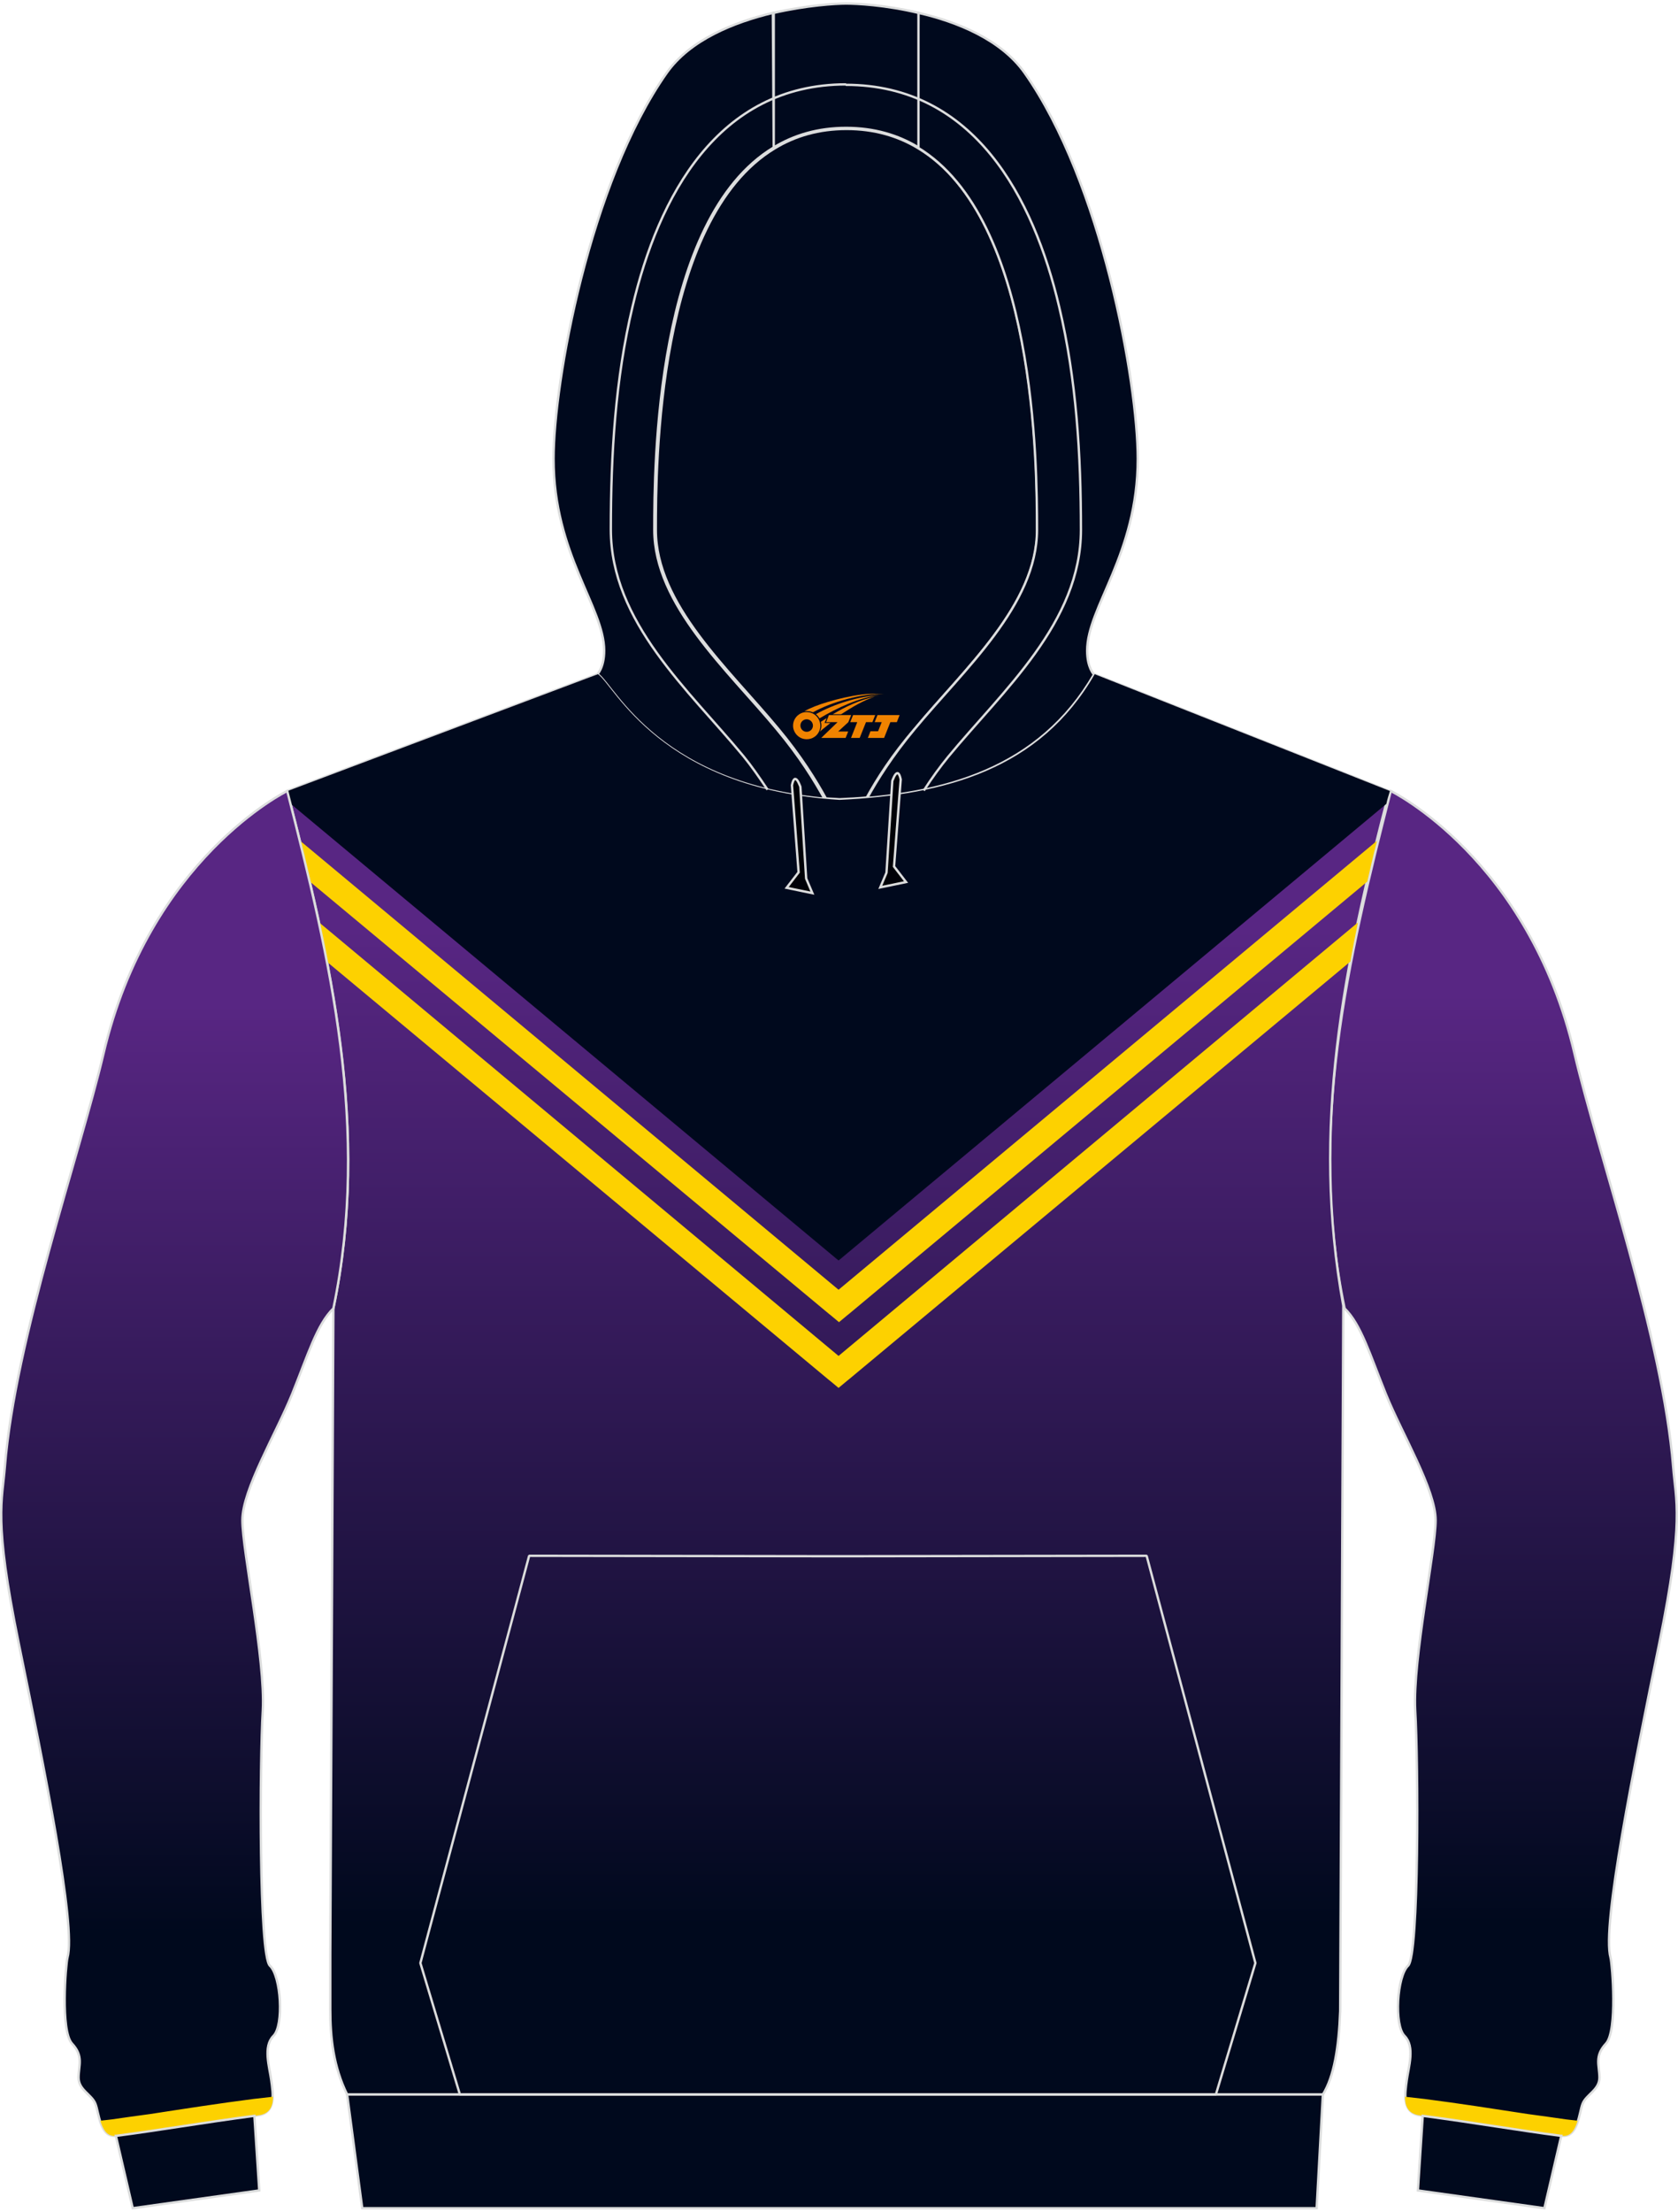 <?xml version="1.0" encoding="utf-8"?>
<!-- Generator: Adobe Illustrator 24.0.1, SVG Export Plug-In . SVG Version: 6.00 Build 0)  -->
<svg xmlns="http://www.w3.org/2000/svg" xmlns:xlink="http://www.w3.org/1999/xlink" version="1.1" id="图层_1" x="0px" y="0px" width="378px" height="498px" viewBox="0 0 378 498" enable-background="new 0 0 378 498" xml:space="preserve">
<linearGradient id="SVGID_1_" gradientUnits="userSpaceOnUse" x1="339.272" y1="567.688" x2="339.272" y2="777.439" gradientTransform="matrix(0.999 0 0 0.999 -0.239 -343.515)">
	<stop offset="0" style="stop-color:#582683"/>
	<stop offset="1" style="stop-color:#00091D"/>
</linearGradient>
<path fill-rule="evenodd" clip-rule="evenodd" fill="url(#SVGID_1_)" stroke="#DCDDDD" stroke-width="0.533" stroke-miterlimit="9.989" d="  M373.8,369.9c-5.7,27.9-13,63.7-11,70.9c0.4,1.6,1.6,16.4-1,19.3c-2.7,2.9-1.5,4.9-1.5,7.7s-3,3.8-3.8,5.9c-0.8,2-1,7.6-4.6,7.2  c-9.5-1.2-20.2-3.1-31.9-4.6c-4.3-0.5-3.5-4.9-3.1-7.9s1.9-7.6-0.5-10s-1.7-13.5,0.8-15.8s2.3-46,1.6-57.5  c-0.6-11.5,4.6-35.9,4.6-42.8s-7.6-19.5-11.2-28.4s-5.6-15.7-9.3-19.3c-8.4-40.3,0.7-78.5,10.4-116.5c0,0,31.1,15.2,41.4,59.2  c5.4,22.9,19.9,64.2,22.2,92.9C377.5,338,379.5,342,373.8,369.9z"/>
<path fill-rule="evenodd" clip-rule="evenodd" fill="#FDD100" d="M352.8,477.2c-1.4-0.2-2.8-0.4-4.2-0.6c-1.5-0.2-2.9-0.4-4.4-0.6  c-7.8-1.2-15.5-2.4-23.3-3.4l-4.4-0.5c0,2.1,0.7,3.9,3.4,4.2c11.8,1.5,22.4,3.4,31.9,4.6c2.1,0.3,3-1.5,3.6-3.4L352.8,477.2z"/>
<path fill-rule="evenodd" clip-rule="evenodd" fill="#00091D" stroke="#DCDDDD" stroke-width="0.999" stroke-miterlimit="9.989" d="  M201.3,179.1l-0.4,0.1L201.3,179.1L201.3,179.1z M195.4,179.8c-2.1,0.2-4.2,0.3-6.3,0.4c-1.1-0.1-2.1-0.1-3.2-0.2  c-2.3-4.2-5.7-9.7-10.8-15.8c-11.1-13.4-27.6-28-27.6-44.9c0-14.4,0.2-70,26.9-86.1c4.6-2.8,10-4.4,16.3-4.4s11.7,1.6,16.3,4.4  c26.7,16.1,26.9,71.7,26.9,86.1c0,16.9-16.5,31.5-27.6,44.9C201.1,170.2,197.7,175.6,195.4,179.8L195.4,179.8z M185.9,179.9  c-0.3,0-0.7-0.1-1-0.1C185.2,179.9,185.5,179.9,185.9,179.9L185.9,179.9z M184.2,179.8c-1.5-0.2-2.9-0.3-4.3-0.6l0,0  C181.3,179.4,182.8,179.6,184.2,179.8z"/>
<path fill-rule="evenodd" clip-rule="evenodd" fill="#00091D" stroke="#DCDDDD" stroke-width="0.533" stroke-miterlimit="9.989" d="  M206.9,2.9c8.7,2,18.6,6,23.9,13.5c17.4,24.7,25.5,69.7,25.5,86.9c0,21.5-11.4,33.4-11.4,43.2c0,3.8,1.5,5.4,1.6,5.4  c-11.2,19.5-29.8,26.1-51.2,27.9c2.3-4.2,5.7-9.6,10.7-15.6c11.1-13.4,27.6-28,27.6-44.9c0-14.4-0.2-70-26.9-86.1L206.9,2.9  L206.9,2.9z M174.3,33.2c-26.7,16.1-26.9,71.7-26.9,86.1c0,16.9,16.5,31.5,27.6,44.9c5.1,6.1,8.5,11.6,10.8,15.8  c-37.9-3.4-47.6-25.5-51.3-28.1c0,0,1.6-1.5,1.6-5.4c0-9.8-11.4-21.7-11.4-43.2c0-17.2,8.1-62.2,25.5-86.9  c5.3-7.5,15.2-11.4,23.9-13.5L174.3,33.2z"/>
<path fill-rule="evenodd" clip-rule="evenodd" fill="#00091D" stroke="#DCDDDD" stroke-width="0.533" stroke-miterlimit="9.989" d="  M206.9,2.9v30.3c-4.6-2.8-10-4.4-16.3-4.4s-11.7,1.6-16.3,4.4V2.9c7.4-1.7,14-2.1,16.3-2.1C192.8,0.8,199.4,1.1,206.9,2.9z"/>
<linearGradient id="SVGID_2_" gradientUnits="userSpaceOnUse" x1="189.297" y1="553.469" x2="189.297" y2="777.838" gradientTransform="matrix(0.999 0 0 0.999 -0.239 -343.515)">
	<stop offset="0" style="stop-color:#582683"/>
	<stop offset="1" style="stop-color:#00091D"/>
</linearGradient>
<path fill-rule="evenodd" clip-rule="evenodd" fill="url(#SVGID_2_)" stroke="#DCDDDD" stroke-width="0.533" stroke-miterlimit="9.989" d="  M64.7,178.1l69.9-26.3c3.8,2.6,13.9,25.9,54.4,28.3c23.9-1.1,45.1-7,57.5-28.3l66.5,26.3c-10.4,39.4-17.7,75.9-10.4,115.9  l-0.7,158.8c-0.3,8.2-1.4,14.8-3.9,18.8H78.2c-3.1-6.3-3.8-12.8-3.8-19.2c0-4.1,0-8.2,0-12.3l0.7-145.5  C83.5,254.4,74.5,216.1,64.7,178.1z"/>
<g>
	<path fill-rule="evenodd" clip-rule="evenodd" fill="#00091D" d="M65.5,181l122.9,102.4l0.5,0.4l0.5-0.4L312.3,181   c0.2-1,0.5-1.9,0.8-2.9l-66.5-26.3c-12.3,21.4-33.6,27.2-57.5,28.3c-40.5-2.5-50.6-25.7-54.4-28.3l-69.9,26.3L65.5,181z"/>
	<g>
		<path fill-rule="evenodd" clip-rule="evenodd" fill="#FDD100" d="M67.6,189.3l121.3,101.1l121.3-101.1c-0.8,3.1-1.5,6.1-2.2,9.2    l-116.7,97.3l-0.5,0.4l-1.8,1.5l-1.8-1.5l-0.5-0.4L69.8,198.5C69.1,195.5,68.3,192.4,67.6,189.3z"/>
		<path fill-rule="evenodd" clip-rule="evenodd" fill="#FDD100" d="M71.9,207.7l117,97.6l117-97.6c-0.6,2.9-1.2,5.9-1.7,8.8    l-113,94.1l-0.5,0.4l-1.8,1.5l-1.8-1.5l-0.5-0.4l-112.9-94C73.1,213.6,72.5,210.7,71.9,207.7z"/>
	</g>
</g>
<path fill-rule="evenodd" clip-rule="evenodd" fill="#000108" d="M202.9,175.5l-1.5,19.6l2.7,3.5l-5.8,1.2l1.4-3.3l1.3-20.6  C201,175.9,202.2,172.1,202.9,175.5z"/>
<path fill="none" stroke="#DCDDDD" stroke-width="0.533" stroke-miterlimit="9.989" d="M202.9,175.5l-1.5,19.6l2.7,3.5l-5.8,1.2  l1.4-3.3l1.3-20.6C201,175.9,202.2,172.1,202.9,175.5z"/>
<path fill-rule="evenodd" clip-rule="evenodd" fill="#000108" d="M178.4,176.8l1.5,19.6l-2.7,3.5l5.8,1.2l-1.4-3.3l-1.3-20.6  C180.3,177.2,179.1,173.4,178.4,176.8z"/>
<path fill="none" stroke="#DCDDDD" stroke-width="0.533" stroke-miterlimit="9.989" d="M178.4,176.8l1.5,19.6l-2.7,3.5l5.8,1.2  l-1.4-3.3l-1.3-20.6C180.3,177.2,179.1,173.4,178.4,176.8z"/>
<path fill="none" stroke="#DCDDDD" stroke-width="0.533" stroke-miterlimit="9.989" d="M172.9,177.8c-1.8-2.7-3.6-5.3-5.4-7.5  c-12.3-14.9-29.9-30.2-29.9-51.1c0-16.8,1-33.8,4.9-50.2c5.8-24.7,19.2-50,48.1-50 M208.1,178c1.8-2.8,3.7-5.4,5.5-7.6  c12.3-14.9,29.9-30.2,29.9-51.1c0-16.8-1-33.8-4.9-50.2c-5.8-24.7-19.2-50-48.1-50"/>

<linearGradient id="SVGID_3_" gradientUnits="userSpaceOnUse" x1="39.622" y1="570.174" x2="39.622" y2="779.924" gradientTransform="matrix(0.999 0 0 0.999 -0.239 -343.515)">
	<stop offset="0" style="stop-color:#582683"/>
	<stop offset="1" style="stop-color:#00091D"/>
</linearGradient>
<path fill-rule="evenodd" clip-rule="evenodd" fill="url(#SVGID_3_)" stroke="#DCDDDD" stroke-width="0.533" stroke-miterlimit="9.989" d="  M4.2,369.9c5.7,27.9,13,63.7,11,70.9c-0.4,1.6-1.6,16.4,1,19.3c2.7,2.9,1.5,4.9,1.5,7.7c0,2.8,3,3.8,3.8,5.9c0.8,2,1,7.6,4.6,7.2  c9.5-1.2,20.2-3.1,31.9-4.6c4.3-0.5,3.5-4.9,3.1-7.9s-1.9-7.6,0.5-10s1.7-13.5-0.8-15.8s-2.3-46-1.6-57.5  c0.6-11.5-4.6-35.9-4.6-42.8s7.6-19.5,11.2-28.4c3.6-8.9,5.6-15.7,9.3-19.3c8.4-40.3-0.7-78.5-10.4-116.5c0,0-31.1,15.2-41.4,59.2  c-5.4,22.9-19.9,64.2-22.2,92.9C0.5,338-1.5,342,4.2,369.9z"/>
<path fill-rule="evenodd" clip-rule="evenodd" fill="#FDD100" d="M25.2,477.2c1.4-0.2,2.8-0.4,4.2-0.6c1.5-0.2,2.9-0.4,4.4-0.6  c7.8-1.2,15.5-2.4,23.3-3.4l4.4-0.5c0,2.1-0.7,3.9-3.4,4.2c-11.8,1.5-22.4,3.4-31.9,4.6c-2.1,0.3-3-1.5-3.6-3.4L25.2,477.2z"/>
<polygon fill-rule="evenodd" clip-rule="evenodd" fill="#00091D" stroke="#DCDDDD" stroke-width="0.533" stroke-miterlimit="9.989" points="  78.2,471.6 298,471.6 296.6,497.2 81.6,497.2 "/>
<path fill-rule="evenodd" clip-rule="evenodd" fill="#00091D" stroke="#DCDDDD" stroke-width="0.533" stroke-miterlimit="9.989" d="  M347.9,497.2l-28.5-4l1.1-16.8c11.4,1.5,21.8,3.3,31.1,4.5h0.1L347.9,497.2z"/>
<path fill-rule="evenodd" clip-rule="evenodd" fill="#00091D" stroke="#DCDDDD" stroke-width="0.533" stroke-miterlimit="9.989" d="  M29.9,497.2l28.5-4l-1.1-16.8c-11.4,1.5-21.8,3.3-31.1,4.5h-0.1L29.9,497.2z"/>
<polygon fill="none" stroke="#DCDDDD" stroke-width="0.533" stroke-linejoin="bevel" stroke-miterlimit="22.9" points="  273.9,471.6 282.8,442 258.3,350.3 188.7,350.4 119.2,350.3 94.7,442 103.6,471.6 258.3,471.6 "/>
<g id="图层_x0020_1">
	<path fill="#F08300" d="M178.83,164.41c0.416,1.136,1.472,1.984,2.752,2.032c0.144,0,0.304,0,0.448-0.016h0.016   c0.016,0,0.064,0,0.128-0.016c0.032,0,0.048-0.016,0.08-0.016c0.064-0.016,0.144-0.032,0.224-0.048c0.016,0,0.016,0,0.032,0   c0.192-0.048,0.4-0.112,0.576-0.208c0.192-0.096,0.4-0.224,0.608-0.384c0.672-0.56,1.104-1.408,1.104-2.352   c0-0.224-0.032-0.448-0.08-0.672l0,0C184.67,162.53,184.62,162.36,184.54,162.18C184.07,161.09,182.99,160.33,181.72,160.33C180.03,160.33,178.65,161.7,178.65,163.4C178.65,163.75,178.71,164.09,178.83,164.41L178.83,164.41L178.83,164.41z M183.13,163.43L183.13,163.43C183.1,164.21,182.44,164.81,181.66,164.77C180.87,164.74,180.28,164.09,180.31,163.3c0.032-0.784,0.688-1.376,1.472-1.344   C182.55,161.99,183.16,162.66,183.13,163.43L183.13,163.43z"/>
	<polygon fill="#F08300" points="197.16,161.01 ,196.52,162.6 ,195.08,162.6 ,193.66,166.15 ,191.71,166.15 ,193.11,162.6 ,191.53,162.6    ,192.17,161.01"/>
	<path fill="#F08300" d="M199.13,156.28c-1.008-0.096-3.024-0.144-5.056,0.112c-2.416,0.304-5.152,0.912-7.616,1.664   C184.41,158.66,182.54,159.38,181.19,160.15C181.39,160.12,181.58,160.1,181.77,160.1c0.48,0,0.944,0.112,1.36,0.288   C187.23,158.07,194.43,156.02,199.13,156.28L199.13,156.28L199.13,156.28z"/>
	<path fill="#F08300" d="M184.6,161.75c4-2.368,8.88-4.672,13.488-5.248c-4.608,0.288-10.224,2-14.288,4.304   C184.12,161.06,184.39,161.38,184.6,161.75C184.6,161.75,184.6,161.75,184.6,161.75z"/>
	<polygon fill="#F08300" points="202.65,161.01 ,202.03,162.6 ,200.57,162.6 ,199.16,166.15 ,198.7,166.15 ,197.19,166.15 ,195.5,166.15    ,196.09,164.65 ,197.8,164.65 ,198.62,162.6 ,197.03,162.6 ,197.67,161.01"/>
	<polygon fill="#F08300" points="191.74,161.01 ,191.1,162.6 ,188.81,164.71 ,191.07,164.71 ,190.49,166.15 ,185,166.15 ,188.67,162.6    ,186.09,162.6 ,186.73,161.01"/>
	<path fill="#F08300" d="M197.02,156.87c-3.376,0.752-6.464,2.192-9.424,3.952h1.888C191.91,159.25,194.25,157.82,197.02,156.87z    M186.22,161.69C185.59,162.07,185.53,162.12,184.92,162.53c0.064,0.256,0.112,0.544,0.112,0.816c0,0.496-0.112,0.976-0.32,1.392   c0.176-0.16,0.32-0.304,0.432-0.4c0.272-0.24,0.768-0.64,1.6-1.296l0.32-0.256H185.74l0,0L186.22,161.69L186.22,161.69L186.22,161.69z"/>
</g>
</svg>